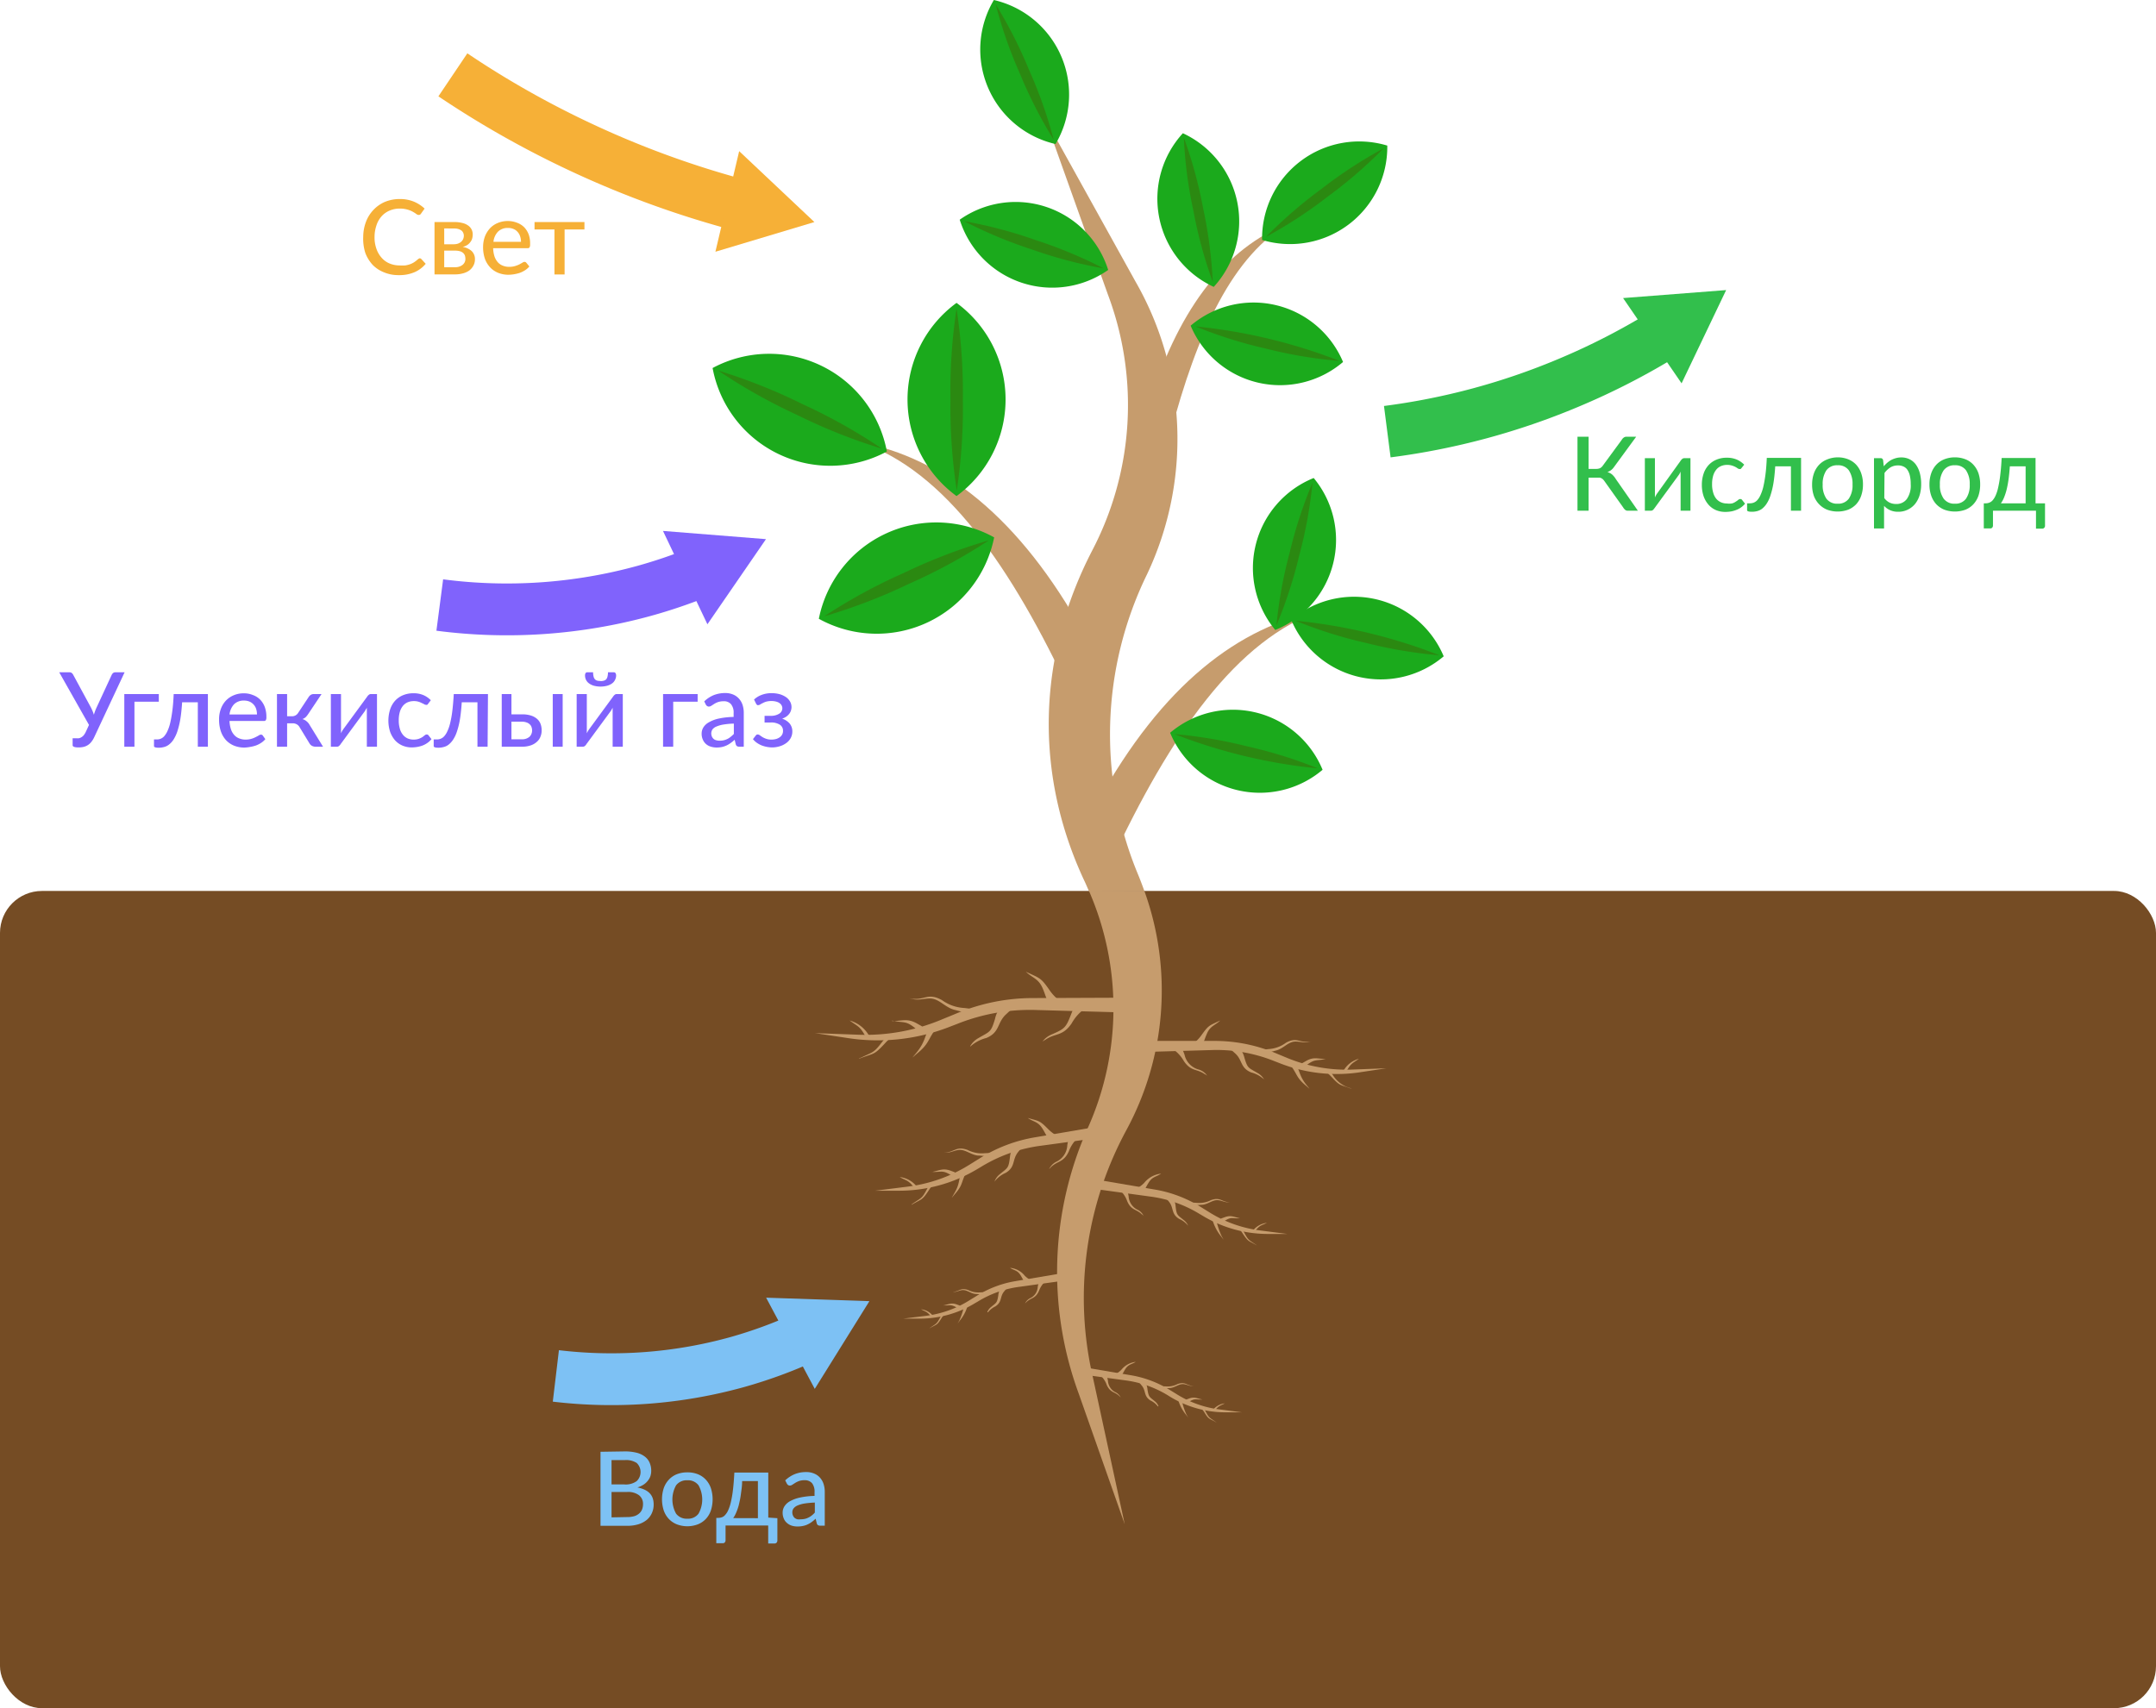 <?xml version="1.0" encoding="UTF-8"?>
<svg xmlns="http://www.w3.org/2000/svg" viewBox="0 0 291.21 230.78">
  <defs>
    <style>.cls-1{fill:#754c24;}.cls-2{fill:#c69c6d;}.cls-2,.cls-3,.cls-4{fill-rule:evenodd;}.cls-3{fill:#1baa1c;}.cls-4{fill:#2b8911;}.cls-11,.cls-5,.cls-7,.cls-9{fill:none;stroke-miterlimit:10;stroke-width:7px;}.cls-5{stroke:#7dc1f4;}.cls-6{fill:#7dc1f4;}.cls-7{stroke:#f6b037;}.cls-8{fill:#f6b037;}.cls-9{stroke:#32bf4c;}.cls-10{fill:#32bf4c;}.cls-11{stroke:#8063fc;}.cls-12{fill:#8063fc;}</style>
  </defs>
  <g id="Слой_2" data-name="Слой 2">
    <g id="Слой_1-2" data-name="Слой 1">
      <rect class="cls-1" y="120.37" width="291.21" height="110.41" rx="5.67"></rect>
      <path class="cls-2" d="M141.15,16l12.2,22a42.75,42.75,0,0,1,1.57,39.61,49.24,49.24,0,0,0-1.21,40.52c.31.75.59,1.5.86,2.25h-7.5c-.2-.48-.42-1-.64-1.45-6.7-14.38-6.36-30.11,1.08-44.53a42.41,42.41,0,0,0,2.14-34.59Z"></path>
      <path class="cls-2" d="M154.57,120.37a39.64,39.64,0,0,1-2.44,32.33,47.58,47.58,0,0,0-4.51,33.4l4.3,19.84-6.2-17.61a47.69,47.69,0,0,1,1.24-36,39.57,39.57,0,0,0,.11-32Z"></path>
      <path class="cls-2" d="M152.07,134.79l-12.52.05A26.75,26.75,0,0,0,129,137l-1.71.7a26.63,26.63,0,0,1-11.69,2.08l-5.51-.2,4.13.62a26.72,26.72,0,0,0,14.34-1.59l.66-.25a26.5,26.5,0,0,1,10.93-1.9l12.47.35Z"></path>
      <path class="cls-2" d="M131,136.94a6.25,6.25,0,0,0,1.08-.46,16.12,16.12,0,0,0-1.86-.3,5.66,5.66,0,0,1-3-1.07c-2-1.09-2.31.16-4.35-.24-.29-.05.65.15.66.15.79.1,1.37-.15,2.19-.12,1.18.08,1.92,1.19,3.17,1.52.63.16,1.44.4,2.06.52Zm10.15,3.57c1.38-1,2.36-.42,3.61-2.27a6,6,0,0,1,1.59-1.84c-1.2-.52-1.13-.75-1.71.72-.66,1.7-.85,1.87-2.48,2.59a3.1,3.1,0,0,0-1.35,1l.34-.22Zm2.21-5c-2.15.2-1.78-.22-2.5-1.92-.58-1.4-1.36-1.42-2.3-2.31,1.93.92,2,.75,3.24,2.55a6.26,6.26,0,0,0,1.47,1.48l.13.1.05.08-.09,0Zm-12.32,5.84,0,0a2.86,2.86,0,0,1,1.11-1.1c1.57-.92,1.69-.73,2.25-2.61a3.76,3.76,0,0,1,1-1.85,5.32,5.32,0,0,1,2.08-.24L135.93,137c-1.3,1.16-.82,2.46-2.72,3.24a5,5,0,0,0-2.15,1.15Zm-4.24-3c-.37,0-.73.07-1.11.08-.82,1.49-.65,2.23-1.88,3.76-.77.94-.7.79.14.08,1.49-1.25,1.34-1.7,2.33-3.12.13-.19.54-.64.61-.79ZM116.14,143c1.94-.76,1.85-.37,3.4-2.05a6.07,6.07,0,0,1,.68-.66c-.69-.15-.48-.23-1,.39-1.21,1.58-1.19,1.38-2.88,2.19a1.71,1.71,0,0,0-.33.17l.09,0Zm.73-3.05-.05-.08c-.71-1.26-1-1.21-2.06-2a4.37,4.37,0,0,1,2.52,1.88c.2.27.47.47.15.41s-.42,0-.56-.21Zm3.63-2-.09,0h.07c1.43,0,2.06-.43,3.42.35,1,.57.77.35-.06.81C122.33,137.78,122.16,138.27,120.5,137.88Z"></path>
      <path class="cls-2" d="M154.13,140.63l9.89,0a21.32,21.32,0,0,1,8.3,1.66l1.35.56a21,21,0,0,0,9.23,1.64l4.35-.16-3.26.49a21.05,21.05,0,0,1-11.32-1.25l-.52-.2a20.89,20.89,0,0,0-8.63-1.5l-9.85.28Z"></path>
      <path class="cls-2" d="M170.75,142.33a6.18,6.18,0,0,1-.85-.36,12.2,12.2,0,0,1,1.47-.24,4.38,4.38,0,0,0,2.32-.85c1.55-.86,1.83.13,3.43-.18l-.51.11c-.63.08-1.08-.12-1.73-.09-.94.07-1.52.94-2.5,1.2-.5.13-1.14.31-1.63.41Zm-8,2.81c-1.09-.79-1.86-.33-2.85-1.79a4.72,4.72,0,0,0-1.26-1.45c1-.41.9-.59,1.35.57a2.67,2.67,0,0,0,2,2.05,2.23,2.23,0,0,1,1.06.8l-.26-.18ZM161,141.21c1.7.15,1.41-.17,2-1.52.46-1.1,1.08-1.12,1.82-1.82-1.52.72-1.54.59-2.55,2a5,5,0,0,1-1.17,1.17l-.1.08,0,.06.07,0Zm9.73,4.61,0,0a2.27,2.27,0,0,0-.88-.86c-1.23-.73-1.33-.58-1.77-2.07a3,3,0,0,0-.82-1.45c-.29-.23-1.23-.18-1.64-.2l1.23,1.09c1,.92.65,1.94,2.15,2.56a4,4,0,0,1,1.7.91Zm3.34-2.33c.3,0,.58,0,.88.06.65,1.18.52,1.76,1.49,3,.6.74.55.63-.11.07-1.18-1-1.07-1.35-1.84-2.47-.11-.15-.43-.51-.49-.62Zm8.44,3.6c-1.53-.6-1.47-.3-2.68-1.62-.19-.19-.34-.35-.54-.52.54-.12.38-.18.75.31a3.93,3.93,0,0,0,2.28,1.72l.26.14-.07,0Zm-.58-2.41,0-.06c.56-1,.83-1,1.62-1.58a3.42,3.42,0,0,0-2,1.48c-.16.22-.38.38-.12.33s.33,0,.44-.17Zm-2.86-1.61.07,0h-.06c-1.13,0-1.63-.34-2.7.29-.77.44-.61.27,0,.63C177.61,143,177.74,143.37,179.06,143.07Z"></path>
      <path class="cls-2" d="M149.49,152,140,153.62a20.35,20.35,0,0,0-7.74,2.92l-1.21.75a20.55,20.55,0,0,1-8.64,3.05l-4.22.53,3.22,0a20.59,20.59,0,0,0,10.72-3l.47-.28a20.52,20.52,0,0,1,8.08-2.81l9.54-1.3Z"></path>
      <path class="cls-2" d="M133.74,156.28a4.81,4.81,0,0,0,.76-.48,14.17,14.17,0,0,0-1.46,0,4.24,4.24,0,0,1-2.37-.45c-1.63-.58-1.74.42-3.34.37-.23,0,.51,0,.51,0,.62,0,1-.28,1.66-.36.91-.09,1.61.66,2.6.76.5,0,1.15.12,1.64.13Zm8.16,1.45c.93-.94,1.75-.62,2.47-2.19a4.67,4.67,0,0,1,1-1.6c-1-.24-1-.43-1.21.77a2.59,2.59,0,0,1-1.56,2.28,2.29,2.29,0,0,0-.9.95l.22-.21Zm1.07-4.08c-1.62.42-1.39.06-2.15-1.15-.62-1-1.21-.91-2-1.46,1.58.45,1.59.32,2.78,1.53a5,5,0,0,0,1.31.94l.12.06,0,.05-.06,0Zm-8.65,6,0,0a2.23,2.23,0,0,1,.71-1c1.08-.9,1.19-.77,1.38-2.28a3,3,0,0,1,.56-1.53c.25-.27,1.16-.37,1.55-.45-.33.42-.67.83-1,1.25-.85,1.05-.32,2-1.67,2.81a3.82,3.82,0,0,0-1.49,1.14Zm-3.59-1.71-.84.2c-.44,1.24-.22,1.78-1,3.09-.46.82-.43.7.12.05,1-1.14.81-1.46,1.38-2.66.08-.17.34-.57.37-.69Zm-7.57,4.81c1.38-.82,1.37-.52,2.33-2a6.61,6.61,0,0,1,.44-.6c-.54,0-.4-.11-.68.42-.72,1.36-.73,1.2-1.92,2l-.23.17.06,0Zm.18-2.41,0-.06c-.7-.87-1-.78-1.82-1.26a3.42,3.42,0,0,1,2.16,1.11c.18.19.41.31.16.3s-.31.06-.45-.09Zm2.5-2-.07,0h.06c1.09-.19,1.51-.58,2.64-.15.82.31.63.16.06.62C127.23,158,127.16,158.4,125.84,158.32Z"></path>
      <path class="cls-2" d="M148,159.35l7.86,1.34a17.11,17.11,0,0,1,6.4,2.42l1,.62a17,17,0,0,0,7.13,2.53l3.49.45-2.66,0a17.06,17.06,0,0,1-8.85-2.5l-.39-.23a17,17,0,0,0-6.67-2.33l-7.88-1.08Z"></path>
      <path class="cls-2" d="M161,162.9a4.18,4.18,0,0,1-.63-.4,9.57,9.57,0,0,1,1.2,0,3.51,3.51,0,0,0,2-.36c1.35-.48,1.44.34,2.76.3l-.42,0c-.51,0-.85-.23-1.37-.29-.75-.08-1.33.54-2.15.62-.41,0-1,.1-1.35.11Zm-6.75,1.18c-.77-.77-1.44-.51-2-1.8a3.63,3.63,0,0,0-.81-1.32c.81-.2.79-.36,1,.63a2.16,2.16,0,0,0,1.29,1.89,1.85,1.85,0,0,1,.74.78l-.18-.18Zm-.88-3.36c1.34.35,1.15.05,1.78-.95.51-.82,1-.75,1.68-1.21a3.41,3.41,0,0,0-2.3,1.27,3.94,3.94,0,0,1-1.08.77l-.09.05,0,0,0,0Zm7.14,4.95,0,0a1.84,1.84,0,0,0-.58-.8c-.89-.74-1-.64-1.14-1.88a2.36,2.36,0,0,0-.46-1.26c-.2-.22-1-.31-1.28-.38l.84,1c.69.86.26,1.63,1.37,2.32a3.2,3.2,0,0,1,1.23.94Zm3-1.41.7.17A10.11,10.11,0,0,0,165,167c.38.67.35.57-.1,0a6.39,6.39,0,0,1-1.14-2.21c-.06-.14-.27-.46-.3-.56Zm6.25,4c-1.14-.68-1.13-.43-1.93-1.64a5.48,5.48,0,0,0-.35-.49c.44,0,.32-.09.55.35.6,1.12.61,1,1.59,1.67l.19.14,0,0Zm-.15-2,0-.05c.58-.71.79-.64,1.51-1a2.79,2.79,0,0,0-1.78.92c-.15.15-.35.25-.14.24s.26.05.37-.07Zm-2.06-1.66h0c-.9-.16-1.25-.49-2.19-.13-.67.25-.51.13,0,.51C166.35,164.33,166.41,164.66,167.5,164.59Z"></path>
      <path class="cls-2" d="M143.91,171.94l-6.66,1.13a14.2,14.2,0,0,0-5.4,2.05l-.85.52a14.47,14.47,0,0,1-6,2.14l-3,.37,2.25,0a14.31,14.31,0,0,0,7.48-2.11l.33-.19a14.24,14.24,0,0,1,5.65-2l6.66-.92Z"></path>
      <path class="cls-2" d="M132.91,174.94a5.24,5.24,0,0,0,.53-.34,8.65,8.65,0,0,0-1,0,3,3,0,0,1-1.66-.31c-1.14-.4-1.21.29-2.33.26l.36,0c.43,0,.71-.2,1.15-.25.64-.07,1.13.46,1.82.52.35,0,.8.09,1.15.1Zm5.7,1c.65-.66,1.22-.43,1.72-1.53a3.27,3.27,0,0,1,.69-1.12c-.69-.17-.67-.29-.85.54a1.79,1.79,0,0,1-1.09,1.59,1.54,1.54,0,0,0-.62.67l.15-.15Zm.74-2.85c-1.13.3-1,0-1.5-.8-.43-.69-.85-.63-1.43-1a2.85,2.85,0,0,1,2,1.07,3.33,3.33,0,0,0,.92.65l.07,0,0,0-.05,0Zm-6,4.19,0,0a1.59,1.59,0,0,1,.49-.68c.75-.63.83-.54,1-1.59a2.06,2.06,0,0,1,.4-1.07c.16-.18.8-.26,1.08-.31l-.71.87c-.59.73-.22,1.38-1.17,2a2.82,2.82,0,0,0-1,.8Zm-2.52-1.19-.58.14a8.88,8.88,0,0,1-.67,2.16c-.32.57-.3.49.08,0a5.38,5.38,0,0,0,1-1.87,4.74,4.74,0,0,0,.26-.48Zm-5.28,3.37c1-.58,1-.37,1.63-1.39a4.5,4.5,0,0,1,.3-.42c-.37,0-.27-.07-.47.3-.5.94-.51.83-1.34,1.41l-.16.12,0,0Zm.13-1.69,0,0c-.49-.6-.67-.55-1.27-.88a2.36,2.36,0,0,1,1.51.77c.12.13.29.22.11.21s-.22,0-.31-.06Zm1.74-1.41h0c.76-.14,1.06-.41,1.85-.11.57.21.44.11,0,.43C128.36,176.15,128.31,176.42,127.39,176.36Z"></path>
      <path class="cls-2" d="M145.92,184.64l6.65,1.13a14.52,14.52,0,0,1,5.41,2l.85.52a14.19,14.19,0,0,0,6,2.14l2.94.38-2.24,0a14.44,14.44,0,0,1-7.49-2.11l-.32-.2a14.61,14.61,0,0,0-5.65-2l-6.66-.91Z"></path>
      <path class="cls-2" d="M156.92,187.64a3.39,3.39,0,0,1-.53-.34s.9,0,1,0a2.91,2.91,0,0,0,1.66-.31c1.13-.4,1.21.29,2.33.26l-.36,0c-.43,0-.71-.2-1.15-.25-.64-.06-1.13.46-1.83.53-.34,0-.79.08-1.14.09Zm-5.7,1c-.65-.65-1.22-.43-1.73-1.52a3,3,0,0,0-.68-1.12c.69-.17.67-.3.84.53a1.84,1.84,0,0,0,1.09,1.6,1.6,1.6,0,0,1,.63.66l-.15-.15Zm-.74-2.84c1.12.29,1,0,1.5-.81.43-.69.85-.63,1.42-1a2.93,2.93,0,0,0-1.94,1.07,3.37,3.37,0,0,1-.92.66l-.08,0,0,0,0,0Zm6,4.19h0a1.56,1.56,0,0,0-.49-.67c-.75-.63-.83-.54-1-1.59a1.94,1.94,0,0,0-.39-1.07c-.17-.19-.81-.26-1.08-.32l.71.87c.59.74.22,1.38,1.16,2a2.59,2.59,0,0,1,1,.8Zm2.51-1.2.59.14a9,9,0,0,0,.67,2.17c.32.57.3.48-.08,0a5.54,5.54,0,0,1-1-1.86c0-.12-.23-.4-.25-.48Zm5.28,3.37c-1-.58-1-.36-1.62-1.39a4,4,0,0,0-.31-.41c.38,0,.28-.08.48.29.5.95.51.84,1.34,1.42a.83.83,0,0,1,.16.12l0,0Zm-.12-1.68,0,0c.5-.6.67-.54,1.28-.88a2.39,2.39,0,0,0-1.51.78c-.13.13-.29.21-.11.21s.22,0,.31-.06Zm-1.74-1.41h0c-.76-.13-1.06-.41-1.85-.11-.57.22-.44.12,0,.44C161.47,188.85,161.52,189.13,162.44,189.07Z"></path>
      <path class="cls-2" d="M148.21,108.44c8.76-15.9,19.1-23.86,30.37-26-11.58,3.83-20.58,17-28.52,34C149.64,114.55,148.63,110.26,148.21,108.44Z"></path>
      <path class="cls-2" d="M146.47,85.72c-8.76-15.9-19.1-23.86-30.37-26,11.58,3.83,20.58,17,28.52,34C145,91.83,146.05,87.54,146.47,85.72Z"></path>
      <path class="cls-2" d="M155.71,53C160,40.21,166.48,33,174.42,30c-7.95,4.32-12.77,15.12-16.32,28.56C157.56,57.24,156.26,54.24,155.71,53Z"></path>
      <path class="cls-3" d="M96.25,49.72A16.17,16.17,0,0,1,119.79,61,16.16,16.16,0,0,1,96.25,49.72Z"></path>
      <path class="cls-4" d="M97,50.06a75.4,75.4,0,0,1,11.42,4.55,74.3,74.3,0,0,1,10.69,6,74.75,74.75,0,0,1-11.42-4.54A75.15,75.15,0,0,1,97,50.06Z"></path>
      <path class="cls-3" d="M129.2,40.92a16.17,16.17,0,0,1,0,26.1,16.17,16.17,0,0,1,0-26.1Z"></path>
      <path class="cls-4" d="M129.2,41.71A74.26,74.26,0,0,1,130.05,54a73.73,73.73,0,0,1-.82,12.26A74.26,74.26,0,0,1,128.38,54,73.82,73.82,0,0,1,129.2,41.71Z"></path>
      <path class="cls-3" d="M110.6,83.6a16.17,16.17,0,0,0,23.68-11,16.17,16.17,0,0,0-23.68,11Z"></path>
      <path class="cls-4" d="M111.32,83.27a75.64,75.64,0,0,0,11.47-4.4A74.75,74.75,0,0,0,133.57,73a74.61,74.61,0,0,0-11.48,4.4A74,74,0,0,0,111.32,83.27Z"></path>
      <path class="cls-3" d="M187.38,19.67a13.12,13.12,0,0,0-16.91,12.75,13.13,13.13,0,0,0,16.91-12.75Z"></path>
      <path class="cls-4" d="M186.87,20.05a60.45,60.45,0,0,0-8.35,5.45A61.54,61.54,0,0,0,171,32a60.45,60.45,0,0,0,8.35-5.45A60.79,60.79,0,0,0,186.87,20.05Z"></path>
      <path class="cls-3" d="M159.77,18a13.11,13.11,0,0,0,4.17,20.76A13.12,13.12,0,0,0,159.77,18Z"></path>
      <path class="cls-4" d="M159.9,18.59a59.08,59.08,0,0,0,1.29,9.88,59.79,59.79,0,0,0,2.62,9.62,61.29,61.29,0,0,0-1.29-9.88A60.55,60.55,0,0,0,159.9,18.59Z"></path>
      <path class="cls-3" d="M181.41,48.9A13.1,13.1,0,0,1,160.82,44a13.11,13.11,0,0,1,20.59,4.92Z"></path>
      <path class="cls-4" d="M180.79,48.75A60.44,60.44,0,0,1,171,47.1a60.65,60.65,0,0,1-9.52-3,73.31,73.31,0,0,1,19.35,4.62Z"></path>
      <path class="cls-3" d="M195,88.67a13.13,13.13,0,0,1-20.6-4.93A13.13,13.13,0,0,1,195,88.67Z"></path>
      <path class="cls-4" d="M194.33,88.52a60.83,60.83,0,0,1-9.83-1.66,59.76,59.76,0,0,1-9.51-3,72.62,72.62,0,0,1,19.34,4.63Z"></path>
      <path class="cls-3" d="M177.44,64.58a13.11,13.11,0,0,0-5.19,20.53,13.11,13.11,0,0,0,5.19-20.53Z"></path>
      <path class="cls-4" d="M177.28,65.2a60.9,60.9,0,0,0-3.09,9.48,59.83,59.83,0,0,0-1.78,9.81A61.62,61.62,0,0,0,175.5,75,60.74,60.74,0,0,0,177.28,65.2Z"></path>
      <path class="cls-3" d="M178.64,104A13.11,13.11,0,0,1,158.05,99,13.1,13.1,0,0,1,178.64,104Z"></path>
      <path class="cls-4" d="M178,103.81a72.81,72.81,0,0,1-19.35-4.63,61.79,61.79,0,0,1,9.83,1.66A60.65,60.65,0,0,1,178,103.81Z"></path>
      <path class="cls-3" d="M134.24,0a13.1,13.1,0,0,0,8.33,19.46A13.11,13.11,0,0,0,134.24,0Z"></path>
      <path class="cls-4" d="M134.49.59A60.35,60.35,0,0,0,137.78,10a60.91,60.91,0,0,0,4.54,8.88A61.1,61.1,0,0,0,139,9.46,61.24,61.24,0,0,0,134.49.59Z"></path>
      <path class="cls-3" d="M129.63,29.68a13.1,13.1,0,0,0,20.05,6.79,13.1,13.1,0,0,0-20.05-6.79Z"></path>
      <path class="cls-4" d="M130.23,29.88a60.81,60.81,0,0,0,9.2,3.84,59.8,59.8,0,0,0,9.64,2.54,61.55,61.55,0,0,0-9.2-3.83A60.83,60.83,0,0,0,130.23,29.88Z"></path>
      <path class="cls-5" d="M75.08,185.89A63.52,63.52,0,0,0,99.65,184a62.65,62.65,0,0,0,9-3.3"></path>
      <polygon class="cls-6" points="110.05 187.64 117.43 175.79 103.48 175.32 110.05 187.64"></polygon>
      <path class="cls-7" d="M61.17,10.11a128.57,128.57,0,0,0,16.27,9.3,128.85,128.85,0,0,0,22.75,8.38"></path>
      <polygon class="cls-8" points="96.63 34.01 110 30 99.84 20.42 96.63 34.01"></polygon>
      <path class="cls-9" d="M187.38,58.32a93.91,93.91,0,0,0,24.48-6.6A93.5,93.5,0,0,0,224.92,45"></path>
      <polygon class="cls-10" points="227.13 51.79 233.15 39.19 219.23 40.27 227.13 51.79"></polygon>
      <path class="cls-11" d="M59.4,81.74A69.93,69.93,0,0,0,87,79.83a69.16,69.16,0,0,0,7.5-2.55"></path>
      <polygon class="cls-12" points="95.55 84.34 103.46 72.84 89.55 71.73 95.55 84.34"></polygon>
      <path class="cls-8" d="M56.69,34.9a.27.27,0,0,1,.22.1l.59.64A4.08,4.08,0,0,1,56,36.77a5.17,5.17,0,0,1-2.14.4,5,5,0,0,1-2-.38,4.4,4.4,0,0,1-1.52-1,5,5,0,0,1-1-1.63A6.26,6.26,0,0,1,49.06,32,5.82,5.82,0,0,1,49.42,30a4.78,4.78,0,0,1,1-1.62A4.69,4.69,0,0,1,52,27.27a5.22,5.22,0,0,1,2-.38,4.91,4.91,0,0,1,1.9.35,4.84,4.84,0,0,1,1.45.94l-.49.69a.34.34,0,0,1-.12.12.3.3,0,0,1-.19.05.56.56,0,0,1-.32-.13,3.92,3.92,0,0,0-.47-.3,3.17,3.17,0,0,0-.71-.29A3.61,3.61,0,0,0,54,28.18a3.42,3.42,0,0,0-1.37.27,3,3,0,0,0-1.07.75,3.35,3.35,0,0,0-.7,1.21A4.83,4.83,0,0,0,50.59,32a4.57,4.57,0,0,0,.26,1.63,3.52,3.52,0,0,0,.71,1.21,2.88,2.88,0,0,0,1.07.76,3.47,3.47,0,0,0,1.33.26,6,6,0,0,0,.78,0,3.74,3.74,0,0,0,.64-.16,2.81,2.81,0,0,0,.55-.27,3.56,3.56,0,0,0,.51-.4l.12-.08A.28.28,0,0,1,56.69,34.9Z"></path>
      <path class="cls-8" d="M61.34,30a4.13,4.13,0,0,1,1.13.13,2.14,2.14,0,0,1,.79.36,1.43,1.43,0,0,1,.59,1.2,2,2,0,0,1-.06.48,1.3,1.3,0,0,1-.22.48,1.8,1.8,0,0,1-.41.42,2,2,0,0,1-.67.29,2.35,2.35,0,0,1,1.22.56A1.48,1.48,0,0,1,64.15,35a1.78,1.78,0,0,1-.22.91,2,2,0,0,1-.57.65,2.59,2.59,0,0,1-.86.38,3.83,3.83,0,0,1-1,.13H58.69V30ZM60,30.86V33H61.3a1.85,1.85,0,0,0,.54-.08,1.37,1.37,0,0,0,.43-.24,1.09,1.09,0,0,0,.28-.36,1.2,1.2,0,0,0,.1-.47.92.92,0,0,0-.07-.36.84.84,0,0,0-.22-.32,1.38,1.38,0,0,0-.42-.22,2,2,0,0,0-.64-.08Zm1.47,5.24a1.57,1.57,0,0,0,1-.31,1,1,0,0,0,.39-.85,1.55,1.55,0,0,0-.07-.43.88.88,0,0,0-.24-.34,1.08,1.08,0,0,0-.44-.23,2.56,2.56,0,0,0-.67-.08H60V36.1Z"></path>
      <path class="cls-8" d="M71.5,36a2.56,2.56,0,0,1-.58.51,3.81,3.81,0,0,1-.7.35,5.18,5.18,0,0,1-1.55.26,3.78,3.78,0,0,1-1.36-.25,3.12,3.12,0,0,1-1.09-.73A3.43,3.43,0,0,1,65.51,35a4.81,4.81,0,0,1-.26-1.63A4.18,4.18,0,0,1,65.48,32a3.52,3.52,0,0,1,.66-1.11,3,3,0,0,1,1.06-.75,3.46,3.46,0,0,1,1.4-.28,3.37,3.37,0,0,1,1.2.22,2.65,2.65,0,0,1,1,.62,2.88,2.88,0,0,1,.62,1A3.63,3.63,0,0,1,71.6,33a.81.81,0,0,1-.07.42.29.29,0,0,1-.26.11H66.61a4,4,0,0,0,.18,1.11,2.33,2.33,0,0,0,.45.79,1.71,1.71,0,0,0,.67.46,2.26,2.26,0,0,0,.88.16,2.69,2.69,0,0,0,.79-.11,4,4,0,0,0,.57-.22l.41-.23a.53.53,0,0,1,.29-.11.3.3,0,0,1,.25.13Zm-1.13-3.33a2.27,2.27,0,0,0-.12-.75,1.58,1.58,0,0,0-.34-.59,1.42,1.42,0,0,0-.54-.39,1.75,1.75,0,0,0-.74-.14,1.83,1.83,0,0,0-1.36.49,2.33,2.33,0,0,0-.62,1.38Z"></path>
      <path class="cls-8" d="M78.94,31H76.26v6.08H74.89V31H72.2V30h6.74Z"></path>
      <path class="cls-6" d="M84.38,196.09a6.35,6.35,0,0,1,1.62.18,3,3,0,0,1,1.11.53,2.07,2.07,0,0,1,.64.83,2.73,2.73,0,0,1,.21,1.1,2.38,2.38,0,0,1-.11.7,2,2,0,0,1-.35.62,2.29,2.29,0,0,1-.58.53,3.45,3.45,0,0,1-.82.38c1.46.29,2.19,1,2.19,2.29a2.78,2.78,0,0,1-.24,1.17,2.6,2.6,0,0,1-.69.92,3.41,3.41,0,0,1-1.12.59,5.08,5.08,0,0,1-1.52.21H81.11v-10Zm-1.78,1.17v3.29h1.71A2.53,2.53,0,0,0,86,200.1a1.7,1.7,0,0,0,0-2.45,2.62,2.62,0,0,0-1.59-.39Zm2.1,7.7a3.45,3.45,0,0,0,1-.13,1.79,1.79,0,0,0,.65-.37,1.4,1.4,0,0,0,.38-.55,1.92,1.92,0,0,0,.12-.69A1.46,1.46,0,0,0,86.3,202a2.47,2.47,0,0,0-1.6-.43H82.6V205Z"></path>
      <path class="cls-6" d="M92.84,198.92a3.74,3.74,0,0,1,1.42.25,3,3,0,0,1,1.08.74,3.22,3.22,0,0,1,.68,1.15,4.93,4.93,0,0,1,0,3,3.14,3.14,0,0,1-.68,1.15,3,3,0,0,1-1.08.73,4,4,0,0,1-2.84,0,3,3,0,0,1-1.08-.73,3.16,3.16,0,0,1-.69-1.15,4.93,4.93,0,0,1,0-3,3.24,3.24,0,0,1,.69-1.15,3,3,0,0,1,1.08-.74A3.78,3.78,0,0,1,92.84,198.92Zm0,6.26a1.75,1.75,0,0,0,1.51-.68,3.92,3.92,0,0,0,0-3.83,1.75,1.75,0,0,0-1.51-.68,1.78,1.78,0,0,0-1.52.68,3.92,3.92,0,0,0,0,3.83A1.78,1.78,0,0,0,92.84,205.18Z"></path>
      <path class="cls-6" d="M105,205.11v3a.45.45,0,0,1-.11.31.39.39,0,0,1-.28.11h-.85v-2.43H98v2a.44.44,0,0,1-.09.27.34.34,0,0,1-.29.12h-.87v-3.42H97a1.62,1.62,0,0,0,.49-.08,1,1,0,0,0,.45-.31,2.28,2.28,0,0,0,.42-.65,5.9,5.9,0,0,0,.36-1.1,14.71,14.71,0,0,0,.28-1.65c.08-.65.14-1.43.19-2.33h4.58v6.08Zm-2.63,0V200.1h-2.13c0,.69-.11,1.31-.18,1.85s-.18,1-.28,1.42a7.15,7.15,0,0,1-.35,1,3.52,3.52,0,0,1-.4.73Z"></path>
      <path class="cls-6" d="M106.06,200a4.15,4.15,0,0,1,1.29-.84,4,4,0,0,1,1.53-.28,2.6,2.6,0,0,1,1.08.2,2.12,2.12,0,0,1,.79.55,2.36,2.36,0,0,1,.49.86,3.44,3.44,0,0,1,.16,1.1v4.53h-.61a.55.55,0,0,1-.31-.07.41.41,0,0,1-.16-.24l-.15-.63a5.36,5.36,0,0,1-.54.45,3.16,3.16,0,0,1-.56.33,2.5,2.5,0,0,1-.62.2,3.26,3.26,0,0,1-.72.07,2.52,2.52,0,0,1-.79-.11,1.75,1.75,0,0,1-.64-.36,1.53,1.53,0,0,1-.43-.59,2,2,0,0,1-.16-.83,1.61,1.61,0,0,1,.23-.81,2.09,2.09,0,0,1,.74-.7,4.89,4.89,0,0,1,1.34-.5,10.27,10.27,0,0,1,2-.23v-.51a1.82,1.82,0,0,0-.34-1.21,1.27,1.27,0,0,0-1-.4,2.28,2.28,0,0,0-.75.11,3.16,3.16,0,0,0-.52.25l-.39.25a.55.55,0,0,1-.34.11.4.4,0,0,1-.24-.07.7.7,0,0,1-.16-.19Zm4,3a12.19,12.19,0,0,0-1.41.13,4,4,0,0,0-.94.27,1.36,1.36,0,0,0-.53.4.84.84,0,0,0-.16.51,1,1,0,0,0,.09.45.85.85,0,0,0,.23.32,1.11,1.11,0,0,0,.36.18,1.52,1.52,0,0,0,.44,0,2.65,2.65,0,0,0,.58-.06,2.05,2.05,0,0,0,.49-.18,2.32,2.32,0,0,0,.44-.28,3,3,0,0,0,.41-.39Z"></path>
      <path class="cls-12" d="M16.83,90.83l-4.08,8.72a3.15,3.15,0,0,1-.42.69,1.83,1.83,0,0,1-.49.44,2,2,0,0,1-.56.23,3.32,3.32,0,0,1-.65.07c-.55,0-.82-.1-.82-.3v-.94h.5a2,2,0,0,0,.34,0,1.13,1.13,0,0,0,.33-.13,1.42,1.42,0,0,0,.31-.25,2.55,2.55,0,0,0,.27-.42l.46-1L8,90.83H9.38a.5.5,0,0,1,.31.09.85.85,0,0,1,.2.25l2.34,4.32a5.8,5.8,0,0,1,.45,1.07q.08-.27.18-.54c.07-.18.15-.36.23-.53l2-4.32a.8.8,0,0,1,.18-.24.51.51,0,0,1,.32-.1Z"></path>
      <path class="cls-12" d="M21.45,94.8H18.16v6.08H16.79V93.77h4.66Z"></path>
      <path class="cls-12" d="M28.08,100.88H26.72v-6H24.6c-.06.89-.14,1.67-.25,2.32a11.5,11.5,0,0,1-.41,1.66,4.91,4.91,0,0,1-.53,1.1,2.64,2.64,0,0,1-.62.66,1.72,1.72,0,0,1-.66.31,2.72,2.72,0,0,1-.69.09c-.42,0-.64-.08-.64-.21V99.9h.38a1.34,1.34,0,0,0,.48-.08,1.3,1.3,0,0,0,.48-.31,2.79,2.79,0,0,0,.44-.66,5.7,5.7,0,0,0,.39-1.1c.11-.45.21-1,.3-1.66s.15-1.43.19-2.32h4.62Z"></path>
      <path class="cls-12" d="M35.84,99.86a2.56,2.56,0,0,1-.58.51,3.52,3.52,0,0,1-.7.35,4.81,4.81,0,0,1-.77.19A5.14,5.14,0,0,1,33,101a3.78,3.78,0,0,1-1.36-.25,3.12,3.12,0,0,1-1.09-.73,3.43,3.43,0,0,1-.71-1.19,4.87,4.87,0,0,1-.25-1.64,3.92,3.92,0,0,1,.23-1.38,3.22,3.22,0,0,1,.66-1.12,3.07,3.07,0,0,1,1.05-.74,3.33,3.33,0,0,1,1.4-.28,3.09,3.09,0,0,1,1.2.22,2.65,2.65,0,0,1,1,.62,2.9,2.9,0,0,1,.63,1,3.79,3.79,0,0,1,.22,1.35.83.83,0,0,1-.07.43.27.27,0,0,1-.25.11H31a4,4,0,0,0,.19,1.11,2.12,2.12,0,0,0,.44.78,1.7,1.7,0,0,0,.68.47,2.21,2.21,0,0,0,.87.16,2.64,2.64,0,0,0,.79-.11,3.07,3.07,0,0,0,.57-.23c.16-.08.3-.15.41-.22a.55.55,0,0,1,.29-.11.29.29,0,0,1,.26.13Zm-1.13-3.33a2.56,2.56,0,0,0-.11-.75,1.63,1.63,0,0,0-.34-.59,1.59,1.59,0,0,0-.55-.4,1.88,1.88,0,0,0-.74-.14,1.84,1.84,0,0,0-1.36.5A2.46,2.46,0,0,0,31,96.53Z"></path>
      <path class="cls-12" d="M41.71,94.14a.9.9,0,0,1,.28-.27.71.71,0,0,1,.37-.1h1.07l-1.79,2.68a2.82,2.82,0,0,1-.35.44,1.33,1.33,0,0,1-.45.26,1.42,1.42,0,0,1,.56.29,1.62,1.62,0,0,1,.42.5l1.81,2.94h-.94a1.06,1.06,0,0,1-.58-.13.93.93,0,0,1-.33-.35l-1.31-2.15a1,1,0,0,0-.4-.4,1.13,1.13,0,0,0-.56-.13h-.73v3.16H37.41V93.77h1.37v3h.64a1,1,0,0,0,.5-.12,1,1,0,0,0,.36-.35Z"></path>
      <path class="cls-12" d="M50.92,93.77v7.11H49.55V96.23c0-.09,0-.2,0-.31s0-.23,0-.35c0,.1-.09.19-.14.28l-.13.23-3.27,4.45a.79.79,0,0,1-.21.24.38.38,0,0,1-.28.11h-.83V93.77h1.37v4.65c0,.09,0,.2,0,.31s0,.23,0,.34a3.22,3.22,0,0,1,.27-.5l3.27-4.46a.9.9,0,0,1,.21-.23.39.39,0,0,1,.29-.11Z"></path>
      <path class="cls-12" d="M57.82,95.09a.51.51,0,0,1-.12.13.29.29,0,0,1-.17,0,.46.46,0,0,1-.24-.08A1.68,1.68,0,0,0,57,95a2.43,2.43,0,0,0-.45-.19,2,2,0,0,0-.64-.09,2.08,2.08,0,0,0-.89.18,1.71,1.71,0,0,0-.64.52,2.4,2.4,0,0,0-.39.82,4,4,0,0,0-.13,1.08A3.74,3.74,0,0,0,54,98.42a2.17,2.17,0,0,0,.4.82,1.73,1.73,0,0,0,.63.51,2,2,0,0,0,.82.17,2.12,2.12,0,0,0,.73-.11,2.7,2.7,0,0,0,.48-.23l.31-.24a.4.4,0,0,1,.26-.11.29.29,0,0,1,.26.13l.39.5a2.65,2.65,0,0,1-.55.51,3.13,3.13,0,0,1-.65.35,4.12,4.12,0,0,1-.71.19,4.88,4.88,0,0,1-.76.07,3.24,3.24,0,0,1-1.25-.25,2.91,2.91,0,0,1-1-.71,3.65,3.65,0,0,1-.67-1.16,5,5,0,0,1,0-3,3.29,3.29,0,0,1,.65-1.16,3,3,0,0,1,1.06-.76,3.62,3.62,0,0,1,1.44-.28,3.35,3.35,0,0,1,1.35.25,3.22,3.22,0,0,1,1,.69Z"></path>
      <path class="cls-12" d="M65.86,100.88H64.49v-6H62.37c-.06.89-.14,1.67-.25,2.32a10.32,10.32,0,0,1-.41,1.66,4.51,4.51,0,0,1-.53,1.1,2.81,2.81,0,0,1-.61.66,1.76,1.76,0,0,1-.67.31,2.72,2.72,0,0,1-.69.09c-.42,0-.63-.08-.63-.21V99.9H59a1.34,1.34,0,0,0,.48-.08,1.3,1.3,0,0,0,.48-.31,2.52,2.52,0,0,0,.44-.66,5.7,5.7,0,0,0,.39-1.1,14.48,14.48,0,0,0,.3-1.66c.08-.65.15-1.43.2-2.32h4.62Z"></path>
      <path class="cls-12" d="M70.52,96.51a3.76,3.76,0,0,1,1.25.18,2.25,2.25,0,0,1,.81.47,1.72,1.72,0,0,1,.45.69,2.45,2.45,0,0,1,.13.81,2.17,2.17,0,0,1-.17.89,1.76,1.76,0,0,1-.51.7,2.25,2.25,0,0,1-.82.46,3.41,3.41,0,0,1-1.11.17H67.77V93.77h1.31v2.74Zm0,3.37a1.5,1.5,0,0,0,1-.34,1.18,1.18,0,0,0,.35-.87,1.33,1.33,0,0,0-.08-.45.84.84,0,0,0-.25-.37,1.06,1.06,0,0,0-.43-.25,1.86,1.86,0,0,0-.67-.1H69.08v2.38ZM76,93.77v7.11H74.66V93.77Z"></path>
      <path class="cls-12" d="M84.12,93.77v7.11H82.75V96.23c0-.09,0-.2,0-.31s0-.23,0-.35c0,.1-.09.19-.13.28s-.09.16-.14.23l-3.27,4.45a.91.91,0,0,1-.2.24.41.41,0,0,1-.29.11h-.83V93.77h1.37v4.65c0,.09,0,.2,0,.31s0,.23,0,.34a4.27,4.27,0,0,1,.28-.5l3.27-4.46a1.07,1.07,0,0,1,.2-.23.42.42,0,0,1,.29-.11Zm-3-1.75a1.61,1.61,0,0,0,.47-.07.67.67,0,0,0,.31-.2.9.9,0,0,0,.16-.37,2.2,2.2,0,0,0,.06-.55h.8a.24.24,0,0,1,.22.12.57.57,0,0,1,.08.28,1.33,1.33,0,0,1-.15.63,1.26,1.26,0,0,1-.41.48,2.18,2.18,0,0,1-.67.31,3.54,3.54,0,0,1-1.75,0,2,2,0,0,1-.66-.31,1.28,1.28,0,0,1-.42-.48,1.33,1.33,0,0,1-.14-.63.55.55,0,0,1,.07-.28.25.25,0,0,1,.22-.12h.8a2.2,2.2,0,0,0,.06.55.79.79,0,0,0,.17.37.64.64,0,0,0,.3.2A1.62,1.62,0,0,0,81.12,92Z"></path>
      <path class="cls-12" d="M94.23,94.8h-3.3v6.08H89.56V93.77h4.67Z"></path>
      <path class="cls-12" d="M95.12,94.76a4.18,4.18,0,0,1,1.29-.85,4.25,4.25,0,0,1,1.53-.28,2.77,2.77,0,0,1,1.08.2,2.15,2.15,0,0,1,.79.56,2.31,2.31,0,0,1,.49.85,3.48,3.48,0,0,1,.16,1.1v4.54h-.61a.6.6,0,0,1-.3-.07.44.44,0,0,1-.17-.25l-.15-.62a4.17,4.17,0,0,1-.54.44,3.08,3.08,0,0,1-.55.33,3.23,3.23,0,0,1-.62.21,3.35,3.35,0,0,1-.73.07,2.56,2.56,0,0,1-.79-.12,1.67,1.67,0,0,1-.64-.35,1.65,1.65,0,0,1-.43-.6,1.92,1.92,0,0,1-.16-.83,1.61,1.61,0,0,1,.23-.81,2,2,0,0,1,.74-.69,4.54,4.54,0,0,1,1.35-.51,10.17,10.17,0,0,1,2-.22v-.52a1.77,1.77,0,0,0-.35-1.2,1.24,1.24,0,0,0-1-.4,2.37,2.37,0,0,0-.75.11,2.52,2.52,0,0,0-.52.25l-.39.25a.62.62,0,0,1-.34.11.41.41,0,0,1-.24-.08.55.55,0,0,1-.16-.18Zm4,3a10.32,10.32,0,0,0-1.42.13,4,4,0,0,0-.94.27,1.26,1.26,0,0,0-.53.39,1,1,0,0,0-.16.51,1.08,1.08,0,0,0,.09.46,1,1,0,0,0,.24.32.82.82,0,0,0,.35.17,1.56,1.56,0,0,0,.44.06,2.65,2.65,0,0,0,.58-.06,2.6,2.6,0,0,0,.49-.18,2.09,2.09,0,0,0,.44-.29,4.81,4.81,0,0,0,.42-.38Z"></path>
      <path class="cls-12" d="M101.85,94.51a3,3,0,0,1,1-.62,3.64,3.64,0,0,1,1.39-.24,3.94,3.94,0,0,1,1.15.16,3,3,0,0,1,.84.42,1.92,1.92,0,0,1,.51.6,1.57,1.57,0,0,1,.17.7,1.44,1.44,0,0,1-.07.44,1.32,1.32,0,0,1-.21.43,1.8,1.8,0,0,1-.39.39,2.1,2.1,0,0,1-.6.3,2.31,2.31,0,0,1,1,.64,1.65,1.65,0,0,1,.38,1.1,1.83,1.83,0,0,1-.23.9,2,2,0,0,1-.61.67,2.83,2.83,0,0,1-.89.43,3.6,3.6,0,0,1-1,.15,4.25,4.25,0,0,1-.69-.07,4.15,4.15,0,0,1-.69-.19,3.48,3.48,0,0,1-.66-.35,2.65,2.65,0,0,1-.55-.51l.39-.5a.29.29,0,0,1,.26-.13.5.5,0,0,1,.28.11l.35.24a3,3,0,0,0,.5.23,2.1,2.1,0,0,0,.72.11,2.19,2.19,0,0,0,.66-.09,1.5,1.5,0,0,0,.49-.25,1,1,0,0,0,.41-.86.94.94,0,0,0-.41-.8,2.19,2.19,0,0,0-1.28-.31h-.8v-.9h.8a2.08,2.08,0,0,0,1.18-.29.85.85,0,0,0,.42-.73.78.78,0,0,0-.09-.37.84.84,0,0,0-.28-.32,1.31,1.31,0,0,0-.46-.21,2.43,2.43,0,0,0-.64-.08,2.73,2.73,0,0,0-.69.08A2.31,2.31,0,0,0,103,95a2.45,2.45,0,0,0-.33.18.46.46,0,0,1-.22.08.27.27,0,0,1-.16,0,.59.59,0,0,1-.15-.16Z"></path>
      <path class="cls-10" d="M221.23,69h-1.34a.56.56,0,0,1-.37-.11,1.32,1.32,0,0,1-.29-.35L216.71,65a1.55,1.55,0,0,0-.19-.23,1,1,0,0,0-.2-.15,1.06,1.06,0,0,0-.25-.09l-.32,0h-1.18V69h-1.5V59h1.5v4.35h1a1.4,1.4,0,0,0,.53-.09,1.09,1.09,0,0,0,.42-.39l2.53-3.45a.87.87,0,0,1,.27-.3.6.6,0,0,1,.38-.12H221l-3,4.1a1.77,1.77,0,0,1-.89.68,1.62,1.62,0,0,1,.64.33,2.63,2.63,0,0,1,.51.63Z"></path>
      <path class="cls-10" d="M228.33,61.9V69H227V64.37c0-.1,0-.2,0-.31a2.09,2.09,0,0,1,0-.35c-.05.1-.09.19-.14.28a1.18,1.18,0,0,1-.14.22l-3.26,4.46a1.17,1.17,0,0,1-.21.24A.43.43,0,0,1,223,69h-.83V61.9h1.36v4.66c0,.09,0,.19,0,.31s0,.23,0,.34a2.81,2.81,0,0,1,.27-.5L227,62.25a1.13,1.13,0,0,1,.21-.24.44.44,0,0,1,.29-.11Z"></path>
      <path class="cls-10" d="M235.23,63.23l-.12.13a.29.29,0,0,1-.17,0,.4.4,0,0,1-.24-.09,2.51,2.51,0,0,0-.76-.37,2,2,0,0,0-.64-.09,2,2,0,0,0-.89.18,1.62,1.62,0,0,0-.64.52,2.32,2.32,0,0,0-.39.82,4,4,0,0,0-.13,1.08,3.74,3.74,0,0,0,.14,1.11,2.32,2.32,0,0,0,.39.82,1.77,1.77,0,0,0,.63.5,1.9,1.9,0,0,0,.83.18A2.16,2.16,0,0,0,234,68a1.87,1.87,0,0,0,.47-.24,2.44,2.44,0,0,0,.32-.23.4.4,0,0,1,.26-.11.29.29,0,0,1,.26.13l.39.5a2.65,2.65,0,0,1-.55.51,2.69,2.69,0,0,1-.65.34,3.58,3.58,0,0,1-.71.2,4.87,4.87,0,0,1-.76.06,3.24,3.24,0,0,1-1.25-.24,2.84,2.84,0,0,1-1-.72,3.49,3.49,0,0,1-.67-1.15,4.63,4.63,0,0,1-.24-1.55,4.56,4.56,0,0,1,.22-1.46,3.21,3.21,0,0,1,.65-1.16,3,3,0,0,1,1.06-.76,3.46,3.46,0,0,1,1.44-.28,3.35,3.35,0,0,1,1.35.25,3.22,3.22,0,0,1,1,.69Z"></path>
      <path class="cls-10" d="M243.27,69H241.9V63h-2.12c-.06.9-.14,1.67-.25,2.32a10.86,10.86,0,0,1-.41,1.66,4.42,4.42,0,0,1-.53,1.11,2.81,2.81,0,0,1-.61.66,1.93,1.93,0,0,1-.67.31,2.71,2.71,0,0,1-.69.08c-.42,0-.64-.07-.64-.21V68h.38a1.61,1.61,0,0,0,.48-.08,1.3,1.3,0,0,0,.48-.31,2.52,2.52,0,0,0,.44-.66,6,6,0,0,0,.39-1.1c.11-.46.21-1,.3-1.66s.15-1.43.19-2.33h4.63Z"></path>
      <path class="cls-10" d="M248.21,61.79a3.74,3.74,0,0,1,1.42.26,3,3,0,0,1,1.08.73,3.26,3.26,0,0,1,.68,1.16,4.47,4.47,0,0,1,.24,1.51,4.53,4.53,0,0,1-.24,1.52,3.26,3.26,0,0,1-.68,1.16,3.13,3.13,0,0,1-1.08.73,4.16,4.16,0,0,1-2.84,0,3.13,3.13,0,0,1-1.08-.73A3.28,3.28,0,0,1,245,67a4.53,4.53,0,0,1-.24-1.52,4.47,4.47,0,0,1,.24-1.51,3.28,3.28,0,0,1,.69-1.16,3,3,0,0,1,1.08-.73A3.78,3.78,0,0,1,248.21,61.79Zm0,6.26a1.75,1.75,0,0,0,1.51-.68,3.19,3.19,0,0,0,.5-1.91,3.25,3.25,0,0,0-.5-1.92,1.75,1.75,0,0,0-1.51-.68,1.77,1.77,0,0,0-1.52.68,3.25,3.25,0,0,0-.5,1.92,3.19,3.19,0,0,0,.5,1.91A1.77,1.77,0,0,0,248.21,68.05Z"></path>
      <path class="cls-10" d="M254.44,63a4.45,4.45,0,0,1,.48-.49,3.37,3.37,0,0,1,.55-.38,3.41,3.41,0,0,1,.63-.24,2.71,2.71,0,0,1,.71-.09,2.47,2.47,0,0,1,1.1.24,2.37,2.37,0,0,1,.85.7,3.55,3.55,0,0,1,.54,1.14,5.65,5.65,0,0,1,.19,1.56,4.93,4.93,0,0,1-.21,1.47,3.61,3.61,0,0,1-.61,1.17,2.93,2.93,0,0,1-1,.78,2.83,2.83,0,0,1-1.28.28,2.55,2.55,0,0,1-1.09-.21,2.49,2.49,0,0,1-.82-.59V71.4h-1.36V61.9H254a.32.32,0,0,1,.35.28Zm.07,4.29a2,2,0,0,0,.73.62,2.05,2.05,0,0,0,.87.18,1.72,1.72,0,0,0,1.45-.68,3.17,3.17,0,0,0,.52-2,4.87,4.87,0,0,0-.12-1.16,2.35,2.35,0,0,0-.33-.78,1.25,1.25,0,0,0-.55-.45,1.67,1.67,0,0,0-.73-.14,1.93,1.93,0,0,0-1,.26,3,3,0,0,0-.81.76Z"></path>
      <path class="cls-10" d="M264.05,61.79a3.82,3.82,0,0,1,1.42.26,2.87,2.87,0,0,1,1.07.73,3.28,3.28,0,0,1,.69,1.16,4.74,4.74,0,0,1,.23,1.51,4.8,4.8,0,0,1-.23,1.52,3.28,3.28,0,0,1-.69,1.16,3,3,0,0,1-1.07.73,4.19,4.19,0,0,1-2.85,0,3.13,3.13,0,0,1-1.08-.73,3.28,3.28,0,0,1-.69-1.16,4.53,4.53,0,0,1-.24-1.52,4.47,4.47,0,0,1,.24-1.51,3.28,3.28,0,0,1,.69-1.16,3,3,0,0,1,1.08-.73A3.83,3.83,0,0,1,264.05,61.79Zm0,6.26a1.74,1.74,0,0,0,1.5-.68,3.19,3.19,0,0,0,.5-1.91,3.25,3.25,0,0,0-.5-1.92,1.74,1.74,0,0,0-1.5-.68,1.77,1.77,0,0,0-1.52.68,3.17,3.17,0,0,0-.51,1.92,3.12,3.12,0,0,0,.51,1.91A1.77,1.77,0,0,0,264.05,68.05Z"></path>
      <path class="cls-10" d="M276.22,68v3a.39.39,0,0,1-.11.31.34.34,0,0,1-.28.11H275V69h-5.81v2a.42.42,0,0,1-.09.27.33.33,0,0,1-.29.12h-.86V68h.23a1.34,1.34,0,0,0,.48-.08,1.14,1.14,0,0,0,.46-.3,2.51,2.51,0,0,0,.42-.66,5.39,5.39,0,0,0,.35-1.09,15.35,15.35,0,0,0,.28-1.66c.08-.65.15-1.43.19-2.33h4.58V68Zm-2.62,0V63h-2.13c-.05.69-.11,1.31-.19,1.85a13,13,0,0,1-.28,1.43,8.13,8.13,0,0,1-.34,1,3.93,3.93,0,0,1-.4.72Z"></path>
    </g>
  </g>
</svg>
